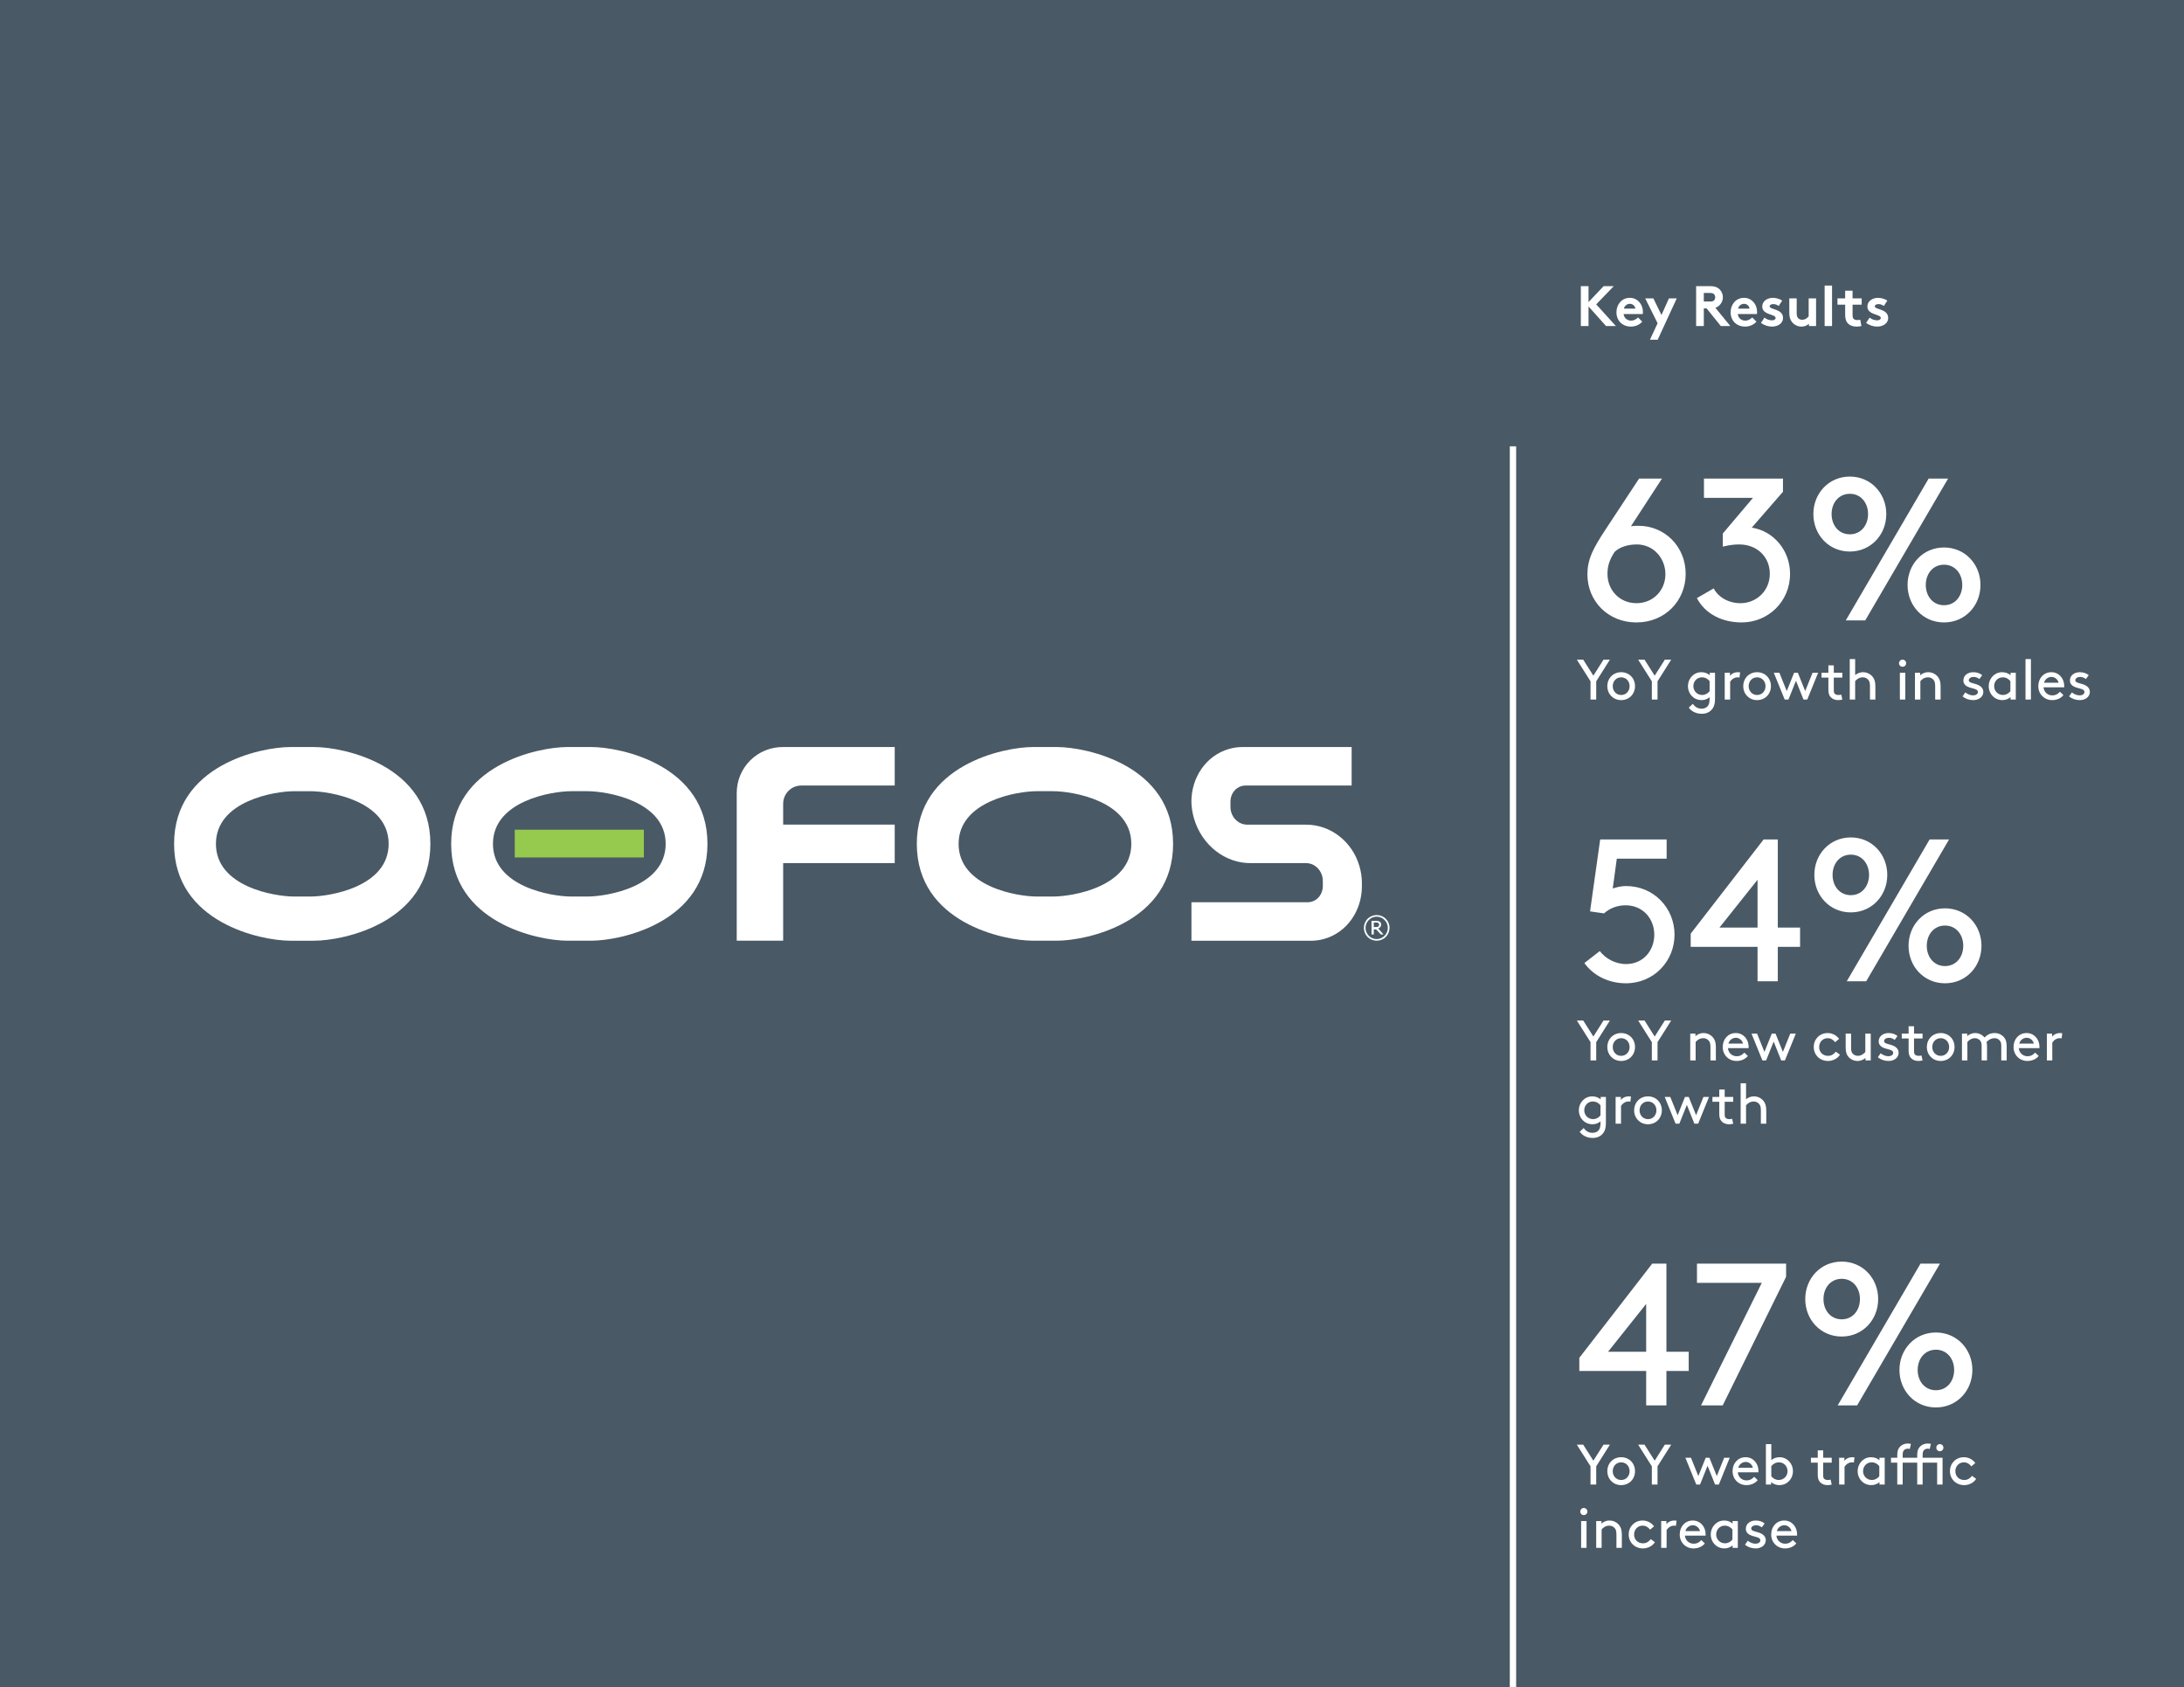 <svg width="690" height="533" viewBox="0 0 690 533" fill="none" xmlns="http://www.w3.org/2000/svg">
<rect width="690" height="533" fill="#495965"/>
<path d="M435.708 292.087C435.708 291.98 435.69 291.89 435.636 291.783C435.583 291.693 435.511 291.622 435.422 291.568C435.332 291.514 435.225 291.479 435.117 291.461C434.974 291.443 434.849 291.443 434.706 291.443H434.026V292.874H434.617C434.778 292.874 434.939 292.856 435.117 292.838C435.243 292.82 435.35 292.767 435.457 292.695C435.547 292.624 435.618 292.534 435.654 292.445C435.69 292.337 435.708 292.212 435.708 292.087ZM437.103 295.218H436.262L434.76 293.608H434.026V295.218H433.311V290.924H434.652C434.885 290.924 435.1 290.942 435.314 290.96C435.493 290.978 435.672 291.049 435.833 291.139C435.994 291.228 436.137 291.353 436.227 291.532C436.316 291.711 436.37 291.908 436.352 292.105C436.352 292.373 436.28 292.659 436.101 292.856C435.923 293.071 435.69 293.232 435.439 293.339L437.103 295.218Z" fill="white"/>
<path d="M437.425 295.629C436.083 297.007 433.864 297.025 432.505 295.683C432.487 295.665 432.469 295.647 432.451 295.629C431.073 294.252 431.073 292.015 432.451 290.638C433.811 289.26 436.011 289.242 437.389 290.602C437.407 290.62 437.425 290.638 437.425 290.638C438.802 292.015 438.802 294.234 437.425 295.629ZM437.818 290.262C436.226 288.688 433.668 288.688 432.075 290.262C430.501 291.854 430.501 294.413 432.075 296.005C433.668 297.579 436.226 297.579 437.818 296.005C438.57 295.236 438.999 294.216 438.999 293.142C439.017 292.051 438.587 291.013 437.818 290.262Z" fill="white"/>
<path d="M247.428 260.511H282.672V272.676H247.428V297.186H232.758V250.51C232.758 242.424 239.359 235.911 247.446 236.001H282.672V248.166H253.153C249.986 248.166 247.428 250.743 247.428 253.909V260.511Z" fill="white"/>
<path d="M412.736 260.528C420.16 260.546 427.173 265.627 429.499 273.659C430 275.377 430.268 277.166 430.268 278.955V279.957C430.286 287.614 425.653 294.502 418.443 296.595C417.047 297.006 415.598 297.203 414.149 297.203H376.418V285.038H413.04C413.505 285.056 413.97 284.984 414.418 284.859C416.475 284.268 417.817 282.336 417.924 280.171C417.924 280.136 417.924 278.454 417.924 278.4C417.942 277.81 417.87 277.22 417.692 276.647C416.994 274.268 414.918 272.693 412.718 272.675H395.096C387.188 272.729 379.71 267.129 377.223 258.56C376.705 256.807 376.436 255 376.4 253.193C376.436 245.553 381.052 238.701 388.226 236.626C389.621 236.215 391.071 236 392.52 236H427.03V248.165H393.611C393.146 248.148 392.681 248.219 392.233 248.344C390.212 248.935 388.87 250.795 388.745 252.942C388.745 252.996 388.745 254.731 388.745 254.785C388.727 255.393 388.798 256.001 388.977 256.574C389.675 258.953 391.75 260.51 393.951 260.528H412.736Z" fill="white"/>
<path d="M98.044 283.233H92.946C86.72 283.233 68.221 280.138 68.221 266.595C68.221 253.052 86.72 249.957 92.946 249.957H98.062C104.288 249.957 122.787 253.052 122.787 266.595C122.787 280.138 104.27 283.233 98.044 283.233ZM99.297 236.003H91.693C82.462 236.003 55 241.692 55 266.595C55 291.499 82.462 297.188 91.693 297.188H99.279C108.51 297.188 135.972 291.499 135.972 266.595C135.972 241.692 108.528 236.003 99.297 236.003Z" fill="white"/>
<path d="M185.53 283.231H180.467C174.241 283.231 155.742 280.136 155.742 266.593C155.742 253.05 174.241 249.955 180.467 249.955H185.583C191.809 249.955 210.308 253.05 210.308 266.593C210.308 280.136 191.809 283.231 185.583 283.231H185.53ZM186.782 236H179.232C170.001 236 142.539 241.689 142.539 266.593C142.539 291.496 170.001 297.185 179.232 297.185H186.818C196.049 297.185 223.511 291.496 223.511 266.593C223.511 241.689 196.067 236 186.818 236" fill="white"/>
<path d="M332.766 283.231H327.578C321.352 283.231 302.854 280.136 302.854 266.593C302.854 253.05 321.352 249.955 327.578 249.955H332.695C338.921 249.955 357.419 253.05 357.419 266.593C357.419 280.136 338.921 283.231 332.695 283.231H332.766ZM333.84 236H326.344C317.112 236 289.65 241.689 289.65 266.593C289.65 291.496 317.112 297.185 326.344 297.185H333.929C343.161 297.185 370.622 291.496 370.622 266.593C370.622 241.689 343.161 236 333.929 236" fill="white"/>
<path d="M203.417 262.121H162.627V270.888H203.417V262.121Z" fill="#96CA4F"/>
<path d="M507.396 103H510.51L504.3 96.16L509.844 90.4H506.64L501.87 95.44V90.4H499.44V103H501.87V96.808L507.396 103ZM517.511 100.282C517.097 100.732 516.305 101.29 515.315 101.29C514.073 101.29 513.083 100.444 512.957 99.22H519.005C519.041 99.022 519.059 98.788 519.059 98.554C519.059 96.124 517.349 94.09 514.937 94.09C512.345 94.09 510.689 96.214 510.689 98.644C510.689 101.38 512.651 103.18 515.261 103.18C516.611 103.18 517.997 102.622 518.843 101.614L517.511 100.282ZM513.065 97.51C513.173 96.718 513.965 95.98 514.937 95.98C515.891 95.98 516.593 96.736 516.665 97.51H513.065ZM523.726 107.32L529.738 94.27H527.272L524.914 99.508L522.358 94.27H519.784L523.69 102.118L521.278 107.32H523.726ZM539.174 97.42L543.656 103H546.662L541.946 97.222C542.45 97.06 542.864 96.808 543.206 96.484C543.89 95.836 544.322 94.918 544.322 93.91C544.322 92.902 543.89 91.984 543.206 91.336C542.576 90.76 541.748 90.4 540.452 90.4H535.862V103H538.292V97.42H539.174ZM538.292 95.26V92.56H540.308C541.01 92.56 541.316 92.722 541.532 92.956C541.748 93.19 541.892 93.55 541.892 93.928C541.892 94.288 541.748 94.648 541.532 94.882C541.316 95.116 541.01 95.26 540.308 95.26H538.292ZM553.581 100.282C553.167 100.732 552.375 101.29 551.385 101.29C550.143 101.29 549.153 100.444 549.027 99.22L555.075 99.22C555.111 99.022 555.129 98.788 555.129 98.554C555.129 96.124 553.419 94.09 551.007 94.09C548.415 94.09 546.759 96.214 546.759 98.644C546.759 101.38 548.721 103.18 551.331 103.18C552.681 103.18 554.067 102.622 554.913 101.614L553.581 100.282ZM549.135 97.51C549.243 96.718 550.035 95.98 551.007 95.98C551.961 95.98 552.663 96.736 552.735 97.51H549.135ZM556.336 102.01C557.362 102.766 558.64 103.18 559.846 103.18C561.682 103.18 563.32 102.154 563.32 100.48C563.32 97.456 559.09 97.906 559.09 96.772C559.09 96.322 559.63 96.07 560.278 96.07C560.908 96.07 561.502 96.34 561.952 96.664L563.05 94.972C562.474 94.522 561.232 94.09 560.098 94.09C558.37 94.09 556.75 95.134 556.75 96.808C556.75 99.616 560.98 99.148 560.98 100.462C560.98 100.894 560.494 101.2 559.864 101.2C558.982 101.2 558.064 100.876 557.47 100.336L556.336 102.01ZM571.419 94.27V99.94C571.095 100.354 570.375 101.02 569.385 101.02C568.935 101.02 568.431 100.876 568.071 100.48C567.801 100.174 567.639 99.778 567.639 98.986V94.27H565.299V98.896C565.299 100.192 565.623 101.092 566.181 101.776C566.865 102.622 567.945 103.18 569.151 103.18C569.997 103.18 570.825 102.91 571.509 102.298V103H573.759V94.27H571.419ZM578.805 90.22H576.465V103H578.805V90.22ZM587.72 101.02C587.558 101.056 587.108 101.11 586.766 101.11C586.19 101.11 585.812 100.948 585.578 100.678C585.38 100.444 585.29 100.12 585.29 99.58V96.25H588.17V94.27H585.29V91.84H582.95V94.27H580.52V96.25H582.95V99.31C582.95 100.552 583.148 101.326 583.598 101.92C584.192 102.712 585.218 103.18 586.622 103.18C587.072 103.18 587.774 103.108 588.08 103L587.72 101.02ZM589.558 102.01C590.584 102.766 591.862 103.18 593.068 103.18C594.904 103.18 596.542 102.154 596.542 100.48C596.542 97.456 592.312 97.906 592.312 96.772C592.312 96.322 592.852 96.07 593.5 96.07C594.13 96.07 594.724 96.34 595.174 96.664L596.272 94.972C595.696 94.522 594.454 94.09 593.32 94.09C591.592 94.09 589.972 95.134 589.972 96.808C589.972 99.616 594.202 99.148 594.202 100.462C594.202 100.894 593.716 101.2 593.086 101.2C592.204 101.2 591.286 100.876 590.692 100.336L589.558 102.01Z" fill="white"/>
<path d="M510.096 174.368C511.696 172.832 514.256 172 517.136 172C522.384 172 526.16 176.352 526.16 181.408C526.16 186.4 522.384 190.56 517.008 190.56C511.824 190.56 507.856 186.592 507.856 181.28C507.856 178.72 508.56 176.736 510.096 174.368ZM525.072 151.2H517.84L507.216 167.328C505.424 170.016 503.888 172.576 502.992 174.624C501.84 177.248 501.52 179.36 501.52 181.472C501.52 189.856 507.984 196.64 517.008 196.64C525.968 196.64 532.56 189.856 532.56 181.28C532.56 172.64 525.904 166.112 517.712 166.112C516.944 166.112 516.112 166.112 515.28 166.24L525.072 151.2ZM536.1 188.96C538.724 193.952 544.1 196.64 550.244 196.64C558.564 196.64 565.54 190.112 565.54 181.28C565.54 173.792 560.228 167.712 553.444 166.688L563.3 155.36V151.2H538.34V157.28H553.828L544.292 168.544V172.704C544.996 172.512 546.98 172 549.476 172C555.108 172 559.14 175.904 559.14 181.28C559.14 186.656 554.916 190.56 549.86 190.56C546.148 190.56 542.884 188.704 541.412 185.888L536.1 188.96ZM589.287 196L615.463 151.2H609.319L583.143 196H589.287ZM595.943 162.4C595.943 155.872 591.079 150.56 584.423 150.56C577.767 150.56 572.903 155.872 572.903 162.4C572.903 168.928 577.767 174.24 584.423 174.24C591.079 174.24 595.943 168.928 595.943 162.4ZM578.663 162.4C578.663 158.88 580.903 156 584.423 156C587.943 156 590.183 158.88 590.183 162.4C590.183 165.92 587.943 168.8 584.423 168.8C580.903 168.8 578.663 165.92 578.663 162.4ZM625.703 184.8C625.703 178.272 620.839 172.96 614.183 172.96C607.527 172.96 602.663 178.272 602.663 184.8C602.663 191.328 607.527 196.64 614.183 196.64C620.839 196.64 625.703 191.328 625.703 184.8ZM608.423 184.8C608.423 181.28 610.663 178.4 614.183 178.4C617.703 178.4 619.943 181.28 619.943 184.8C619.943 188.32 617.703 191.2 614.183 191.2C610.663 191.2 608.423 188.32 608.423 184.8Z" fill="white"/>
<path d="M508.62 208.4H506.604L503.4 213.458L500.196 208.4H498.18L502.5 215.24V221H504.3V215.24L508.62 208.4ZM507.81 216.77C507.81 219.29 509.682 221.18 512.184 221.18C514.686 221.18 516.558 219.29 516.558 216.77C516.558 214.25 514.686 212.36 512.184 212.36C509.682 212.36 507.81 214.25 507.81 216.77ZM509.52 216.77C509.52 215.222 510.618 213.98 512.184 213.98C513.75 213.98 514.848 215.222 514.848 216.77C514.848 218.318 513.75 219.56 512.184 219.56C510.618 219.56 509.52 218.318 509.52 216.77ZM527.991 208.4H525.975L522.771 213.458L519.567 208.4H517.551L521.871 215.24V221H523.671V215.24L527.991 208.4ZM540.121 220.262V220.73C540.121 221.792 539.959 222.44 539.653 222.908C539.239 223.538 538.519 223.88 537.601 223.88C536.215 223.88 535.423 223.178 534.811 222.368L533.551 223.538C534.091 224.384 535.477 225.5 537.673 225.5C539.347 225.5 540.643 224.726 541.327 223.412C541.669 222.746 541.831 221.9 541.831 220.64V212.54H540.175V213.314C539.401 212.648 538.483 212.36 537.529 212.36C536.737 212.36 536.035 212.558 535.459 212.9C534.181 213.656 533.281 215.078 533.281 216.77C533.281 218.462 534.163 219.866 535.441 220.622C536.017 220.964 536.809 221.18 537.565 221.18C538.573 221.18 539.437 220.856 540.121 220.262ZM540.121 218.354C539.545 219.128 538.663 219.56 537.799 219.56C536.161 219.56 534.991 218.282 534.991 216.77C534.991 215.294 536.071 213.98 537.709 213.98C538.735 213.98 539.599 214.502 540.121 215.186V218.354ZM549.759 212.414C549.561 212.378 549.273 212.36 549.093 212.36C547.851 212.36 546.969 212.936 546.555 213.512V212.54H544.899V221H546.609V215.402C547.077 214.592 548.013 213.98 548.895 213.98C549.165 213.98 549.363 213.998 549.561 214.052L549.759 212.414ZM550.753 216.77C550.753 219.29 552.625 221.18 555.127 221.18C557.629 221.18 559.501 219.29 559.501 216.77C559.501 214.25 557.629 212.36 555.127 212.36C552.625 212.36 550.753 214.25 550.753 216.77ZM552.463 216.77C552.463 215.222 553.561 213.98 555.127 213.98C556.693 213.98 557.791 215.222 557.791 216.77C557.791 218.318 556.693 219.56 555.127 219.56C553.561 219.56 552.463 218.318 552.463 216.77ZM566.815 212.54L564.493 218.318L562.171 212.54H560.407L563.845 221H565.033L567.409 215.06L569.785 221H570.973L574.411 212.54H572.647L570.325 218.318L568.003 212.54H566.815ZM581.717 219.452C581.465 219.524 581.033 219.56 580.781 219.56C580.331 219.56 579.845 219.398 579.611 219.11C579.395 218.858 579.359 218.48 579.359 218.03V214.07H582.059V212.54H579.359V210.2H577.649V212.54H575.489V214.07H577.649V217.94C577.649 218.858 577.829 219.632 578.333 220.19C578.873 220.802 579.665 221.18 580.727 221.18C581.213 221.18 581.735 221.108 582.059 221L581.717 219.452ZM586.107 208.22H584.397V221H586.107V215.186C586.611 214.574 587.421 213.98 588.537 213.98C589.239 213.98 589.887 214.304 590.283 214.808C590.589 215.186 590.787 215.69 590.787 216.77V221H592.497V216.86C592.497 215.402 592.209 214.538 591.669 213.854C590.949 212.936 589.833 212.36 588.591 212.36C587.421 212.36 586.575 212.882 586.107 213.278V208.22ZM600.235 221H601.945V212.54H600.235V221ZM599.965 209.534C599.965 210.164 600.451 210.65 601.081 210.65C601.711 210.65 602.215 210.164 602.215 209.534C602.215 208.904 601.711 208.4 601.081 208.4C600.451 208.4 599.965 208.904 599.965 209.534ZM606.655 212.54H604.999V221H606.709V215.186C607.213 214.574 608.023 213.98 609.139 213.98C609.841 213.98 610.489 214.304 610.885 214.808C611.191 215.186 611.389 215.69 611.389 216.77V221H613.099V216.86C613.099 215.402 612.811 214.538 612.271 213.854C611.551 212.936 610.435 212.36 609.193 212.36C607.969 212.36 607.105 212.918 606.655 213.35V212.54ZM620.027 220.01C620.963 220.766 622.097 221.18 623.447 221.18C625.103 221.18 626.597 220.19 626.597 218.588C626.597 216.842 624.851 216.248 623.519 215.906C622.673 215.69 622.007 215.492 622.007 214.916C622.007 214.25 622.709 213.854 623.537 213.854C624.221 213.854 624.833 214.124 625.355 214.52L626.237 213.296C625.571 212.756 624.671 212.36 623.429 212.36C621.917 212.36 620.297 213.188 620.297 215.006C620.297 216.194 621.215 216.842 622.241 217.184C623.483 217.598 624.887 217.652 624.887 218.624C624.887 219.29 624.149 219.686 623.411 219.686C622.565 219.686 621.701 219.362 620.909 218.75L620.027 220.01ZM635.202 221H636.858V212.54H635.202V213.314C634.428 212.648 633.51 212.36 632.556 212.36C631.764 212.36 631.062 212.558 630.486 212.9C629.208 213.656 628.308 215.078 628.308 216.77C628.308 218.462 629.19 219.866 630.468 220.622C631.044 220.964 631.836 221.18 632.592 221.18C633.6 221.18 634.518 220.838 635.202 220.226V221ZM635.148 218.354C634.572 219.128 633.69 219.56 632.826 219.56C631.188 219.56 630.018 218.282 630.018 216.77C630.018 215.294 631.098 213.98 632.736 213.98C633.762 213.98 634.626 214.502 635.148 215.186V218.354ZM639.926 221H641.636V208.22H639.926V221ZM652.142 217.13C652.16 216.968 652.16 216.842 652.16 216.77C652.16 214.268 650.45 212.36 648.092 212.36C645.698 212.36 643.97 214.232 643.97 216.77C643.97 219.308 645.878 221.18 648.344 221.18C650.072 221.18 651.278 220.406 651.908 219.596L650.792 218.534C650.306 219.074 649.622 219.686 648.362 219.686C646.886 219.686 645.716 218.552 645.626 217.13H652.142ZM648.146 213.854C649.154 213.854 650.126 214.61 650.378 215.69H645.77C646.058 214.592 647.048 213.854 648.146 213.854ZM653.689 220.01C654.625 220.766 655.759 221.18 657.109 221.18C658.765 221.18 660.259 220.19 660.259 218.588C660.259 216.842 658.513 216.248 657.181 215.906C656.335 215.69 655.669 215.492 655.669 214.916C655.669 214.25 656.371 213.854 657.199 213.854C657.883 213.854 658.495 214.124 659.017 214.52L659.899 213.296C659.233 212.756 658.333 212.36 657.091 212.36C655.579 212.36 653.959 213.188 653.959 215.006C653.959 216.194 654.877 216.842 655.903 217.184C657.145 217.598 658.549 217.652 658.549 218.624C658.549 219.29 657.811 219.686 657.073 219.686C656.227 219.686 655.363 219.362 654.571 218.75L653.689 220.01Z" fill="white"/>
<path d="M526.544 271.28V265.2H505.552L502.352 287.92L506.768 288.56C508.432 287.024 510.864 286 513.552 286C519.056 286 522.64 290.224 522.64 295.28C522.64 300.336 519.12 304.56 513.744 304.56C510.16 304.56 507.152 302.704 505.424 300.464L500.56 304.24C503.312 308.144 508.176 310.64 513.68 310.64C522.512 310.64 529.04 303.664 529.04 295.28C529.04 286.896 522.512 279.92 513.744 279.92C512.272 279.92 510.864 280.24 509.52 280.688L510.8 271.28H526.544ZM534.148 299.12H555.268V310H561.668V299.12H568.708V293.04H561.668V265.2H557.188L534.148 294.96V299.12ZM543.236 293.04L555.268 277.936V293.04H543.236ZM589.599 310L615.775 265.2H609.631L583.455 310H589.599ZM596.255 276.4C596.255 269.872 591.391 264.56 584.735 264.56C578.079 264.56 573.215 269.872 573.215 276.4C573.215 282.928 578.079 288.24 584.735 288.24C591.391 288.24 596.255 282.928 596.255 276.4ZM578.975 276.4C578.975 272.88 581.215 270 584.735 270C588.255 270 590.495 272.88 590.495 276.4C590.495 279.92 588.255 282.8 584.735 282.8C581.215 282.8 578.975 279.92 578.975 276.4ZM626.015 298.8C626.015 292.272 621.151 286.96 614.495 286.96C607.839 286.96 602.975 292.272 602.975 298.8C602.975 305.328 607.839 310.64 614.495 310.64C621.151 310.64 626.015 305.328 626.015 298.8ZM608.735 298.8C608.735 295.28 610.975 292.4 614.495 292.4C618.015 292.4 620.255 295.28 620.255 298.8C620.255 302.32 618.015 305.2 614.495 305.2C610.975 305.2 608.735 302.32 608.735 298.8Z" fill="white"/>
<path d="M508.62 322.4H506.604L503.4 327.458L500.196 322.4H498.18L502.5 329.24V335H504.3V329.24L508.62 322.4ZM507.81 330.77C507.81 333.29 509.682 335.18 512.184 335.18C514.686 335.18 516.558 333.29 516.558 330.77C516.558 328.25 514.686 326.36 512.184 326.36C509.682 326.36 507.81 328.25 507.81 330.77ZM509.52 330.77C509.52 329.222 510.618 327.98 512.184 327.98C513.75 327.98 514.848 329.222 514.848 330.77C514.848 332.318 513.75 333.56 512.184 333.56C510.618 333.56 509.52 332.318 509.52 330.77ZM527.991 322.4H525.975L522.771 327.458L519.567 322.4H517.551L521.871 329.24V335H523.671V329.24L527.991 322.4ZM535.657 326.54H534.001V335H535.711V329.186C536.215 328.574 537.025 327.98 538.141 327.98C538.843 327.98 539.491 328.304 539.887 328.808C540.193 329.186 540.391 329.69 540.391 330.77V335H542.101V330.86C542.101 329.402 541.813 328.538 541.273 327.854C540.553 326.936 539.437 326.36 538.195 326.36C536.971 326.36 536.107 326.918 535.657 327.35V326.54ZM552.439 331.13C552.457 330.968 552.457 330.842 552.457 330.77C552.457 328.268 550.747 326.36 548.389 326.36C545.995 326.36 544.267 328.232 544.267 330.77C544.267 333.308 546.175 335.18 548.641 335.18C550.369 335.18 551.575 334.406 552.205 333.596L551.089 332.534C550.603 333.074 549.919 333.686 548.659 333.686C547.183 333.686 546.013 332.552 545.923 331.13H552.439ZM548.443 327.854C549.451 327.854 550.423 328.61 550.675 329.69H546.067C546.355 328.592 547.345 327.854 548.443 327.854ZM559.766 326.54L557.444 332.318L555.122 326.54H553.358L556.796 335H557.984L560.36 329.06L562.736 335H563.924L567.362 326.54H565.598L563.276 332.318L560.954 326.54H559.766ZM579.991 332.246C579.451 332.966 578.659 333.56 577.543 333.56C575.923 333.56 574.735 332.426 574.735 330.77C574.735 329.168 575.905 327.98 577.435 327.98C578.515 327.98 579.307 328.61 579.775 329.258L581.035 328.196C580.243 327.098 578.911 326.36 577.435 326.36C574.897 326.36 573.025 328.268 573.025 330.77C573.025 333.272 574.933 335.18 577.543 335.18C579.091 335.18 580.603 334.37 581.305 333.2L579.991 332.246ZM586.89 335.18C588.06 335.18 588.996 334.586 589.374 334.226V335H591.03V326.54H589.32V332.354C588.834 332.93 587.988 333.56 586.944 333.56C586.296 333.56 585.684 333.272 585.306 332.822C585 332.462 584.82 331.994 584.82 331.13V326.54H583.11V330.86C583.11 332.282 583.362 333.11 583.884 333.758C584.586 334.64 585.684 335.18 586.89 335.18ZM593.273 334.01C594.209 334.766 595.343 335.18 596.693 335.18C598.349 335.18 599.843 334.19 599.843 332.588C599.843 330.842 598.097 330.248 596.765 329.906C595.919 329.69 595.253 329.492 595.253 328.916C595.253 328.25 595.955 327.854 596.783 327.854C597.467 327.854 598.079 328.124 598.601 328.52L599.483 327.296C598.817 326.756 597.917 326.36 596.675 326.36C595.163 326.36 593.543 327.188 593.543 329.006C593.543 330.194 594.461 330.842 595.487 331.184C596.729 331.598 598.133 331.652 598.133 332.624C598.133 333.29 597.395 333.686 596.657 333.686C595.811 333.686 594.947 333.362 594.155 332.75L593.273 334.01ZM607.064 333.452C606.812 333.524 606.38 333.56 606.128 333.56C605.678 333.56 605.192 333.398 604.958 333.11C604.742 332.858 604.706 332.48 604.706 332.03V328.07H607.406V326.54H604.706V324.2H602.996V326.54H600.836V328.07H602.996V331.94C602.996 332.858 603.176 333.632 603.68 334.19C604.22 334.802 605.012 335.18 606.074 335.18C606.56 335.18 607.082 335.108 607.406 335L607.064 333.452ZM608.761 330.77C608.761 333.29 610.633 335.18 613.135 335.18C615.637 335.18 617.509 333.29 617.509 330.77C617.509 328.25 615.637 326.36 613.135 326.36C610.633 326.36 608.761 328.25 608.761 330.77ZM610.471 330.77C610.471 329.222 611.569 327.98 613.135 327.98C614.701 327.98 615.799 329.222 615.799 330.77C615.799 332.318 614.701 333.56 613.135 333.56C611.569 333.56 610.471 332.318 610.471 330.77ZM619.852 326.54V335H621.562V329.186C622.048 328.61 622.894 327.98 623.938 327.98C624.586 327.98 625.198 328.268 625.576 328.718C625.882 329.078 626.062 329.546 626.062 330.41V335H627.772V330.68C627.772 330.086 627.718 329.6 627.628 329.186C628.186 328.61 628.978 327.98 630.202 327.98C630.832 327.98 631.408 328.268 631.786 328.718C632.092 329.078 632.272 329.546 632.272 330.41V335H633.982V330.68C633.982 329.258 633.73 328.43 633.208 327.782C632.506 326.9 631.408 326.36 630.202 326.36C628.672 326.36 627.754 326.99 626.98 327.764C626.278 326.918 625.234 326.36 623.992 326.36C622.84 326.36 621.85 326.972 621.508 327.35V326.54H619.852ZM644.32 331.13C644.338 330.968 644.338 330.842 644.338 330.77C644.338 328.268 642.628 326.36 640.27 326.36C637.876 326.36 636.148 328.232 636.148 330.77C636.148 333.308 638.056 335.18 640.522 335.18C642.25 335.18 643.456 334.406 644.086 333.596L642.97 332.534C642.484 333.074 641.8 333.686 640.54 333.686C639.064 333.686 637.894 332.552 637.804 331.13H644.32ZM640.324 327.854C641.332 327.854 642.304 328.61 642.556 329.69H637.948C638.236 328.592 639.226 327.854 640.324 327.854ZM651.536 326.414C651.338 326.378 651.05 326.36 650.87 326.36C649.628 326.36 648.746 326.936 648.332 327.512V326.54H646.676V335H648.386V329.402C648.854 328.592 649.79 327.98 650.672 327.98C650.942 327.98 651.14 327.998 651.338 328.052L651.536 326.414ZM505.65 354.262V354.73C505.65 355.792 505.488 356.44 505.182 356.908C504.768 357.538 504.048 357.88 503.13 357.88C501.744 357.88 500.952 357.178 500.34 356.368L499.08 357.538C499.62 358.384 501.006 359.5 503.202 359.5C504.876 359.5 506.172 358.726 506.856 357.412C507.198 356.746 507.36 355.9 507.36 354.64V346.54H505.704V347.314C504.93 346.648 504.012 346.36 503.058 346.36C502.266 346.36 501.564 346.558 500.988 346.9C499.71 347.656 498.81 349.078 498.81 350.77C498.81 352.462 499.692 353.866 500.97 354.622C501.546 354.964 502.338 355.18 503.094 355.18C504.102 355.18 504.966 354.856 505.65 354.262ZM505.65 352.354C505.074 353.128 504.192 353.56 503.328 353.56C501.69 353.56 500.52 352.282 500.52 350.77C500.52 349.294 501.6 347.98 503.238 347.98C504.264 347.98 505.128 348.502 505.65 349.186V352.354ZM515.288 346.414C515.09 346.378 514.802 346.36 514.622 346.36C513.38 346.36 512.498 346.936 512.084 347.512V346.54H510.428V355H512.138V349.402C512.606 348.592 513.542 347.98 514.424 347.98C514.694 347.98 514.892 347.998 515.09 348.052L515.288 346.414ZM516.283 350.77C516.283 353.29 518.155 355.18 520.657 355.18C523.159 355.18 525.031 353.29 525.031 350.77C525.031 348.25 523.159 346.36 520.657 346.36C518.155 346.36 516.283 348.25 516.283 350.77ZM517.993 350.77C517.993 349.222 519.091 347.98 520.657 347.98C522.223 347.98 523.321 349.222 523.321 350.77C523.321 352.318 522.223 353.56 520.657 353.56C519.091 353.56 517.993 352.318 517.993 350.77ZM532.344 346.54L530.022 352.318L527.7 346.54H525.936L529.374 355H530.562L532.938 349.06L535.314 355H536.502L539.94 346.54H538.176L535.854 352.318L533.532 346.54H532.344ZM547.246 353.452C546.994 353.524 546.562 353.56 546.31 353.56C545.86 353.56 545.374 353.398 545.14 353.11C544.924 352.858 544.888 352.48 544.888 352.03V348.07H547.588V346.54H544.888V344.2H543.178V346.54H541.018V348.07H543.178V351.94C543.178 352.858 543.358 353.632 543.862 354.19C544.402 354.802 545.194 355.18 546.256 355.18C546.742 355.18 547.264 355.108 547.588 355L547.246 353.452ZM551.636 342.22H549.926V355H551.636V349.186C552.14 348.574 552.95 347.98 554.066 347.98C554.768 347.98 555.416 348.304 555.812 348.808C556.118 349.186 556.316 349.69 556.316 350.77V355H558.026V350.86C558.026 349.402 557.738 348.538 557.198 347.854C556.478 346.936 555.362 346.36 554.12 346.36C552.95 346.36 552.104 346.882 551.636 347.278V342.22Z" fill="white"/>
<path d="M498.96 433.12H520.08V444H526.48V433.12H533.52V427.04H526.48V399.2H522L498.96 428.96V433.12ZM508.048 427.04L520.08 411.936V427.04H508.048ZM544.258 444L564.29 403.36V399.2H536.13V405.28H556.61L537.41 444H544.258ZM586.724 444L612.9 399.2H606.756L580.58 444H586.724ZM593.38 410.4C593.38 403.872 588.516 398.56 581.86 398.56C575.204 398.56 570.34 403.872 570.34 410.4C570.34 416.928 575.204 422.24 581.86 422.24C588.516 422.24 593.38 416.928 593.38 410.4ZM576.1 410.4C576.1 406.88 578.34 404 581.86 404C585.38 404 587.62 406.88 587.62 410.4C587.62 413.92 585.38 416.8 581.86 416.8C578.34 416.8 576.1 413.92 576.1 410.4ZM623.14 432.8C623.14 426.272 618.276 420.96 611.62 420.96C604.964 420.96 600.1 426.272 600.1 432.8C600.1 439.328 604.964 444.64 611.62 444.64C618.276 444.64 623.14 439.328 623.14 432.8ZM605.86 432.8C605.86 429.28 608.1 426.4 611.62 426.4C615.14 426.4 617.38 429.28 617.38 432.8C617.38 436.32 615.14 439.2 611.62 439.2C608.1 439.2 605.86 436.32 605.86 432.8Z" fill="white"/>
<path d="M508.62 456.4H506.604L503.4 461.458L500.196 456.4H498.18L502.5 463.24V469H504.3V463.24L508.62 456.4ZM507.81 464.77C507.81 467.29 509.682 469.18 512.184 469.18C514.686 469.18 516.558 467.29 516.558 464.77C516.558 462.25 514.686 460.36 512.184 460.36C509.682 460.36 507.81 462.25 507.81 464.77ZM509.52 464.77C509.52 463.222 510.618 461.98 512.184 461.98C513.75 461.98 514.848 463.222 514.848 464.77C514.848 466.318 513.75 467.56 512.184 467.56C510.618 467.56 509.52 466.318 509.52 464.77ZM527.991 456.4H525.975L522.771 461.458L519.567 456.4H517.551L521.871 463.24V469H523.671V463.24L527.991 456.4ZM538.883 460.54L536.561 466.318L534.239 460.54H532.475L535.913 469H537.101L539.477 463.06L541.853 469H543.041L546.479 460.54H544.715L542.393 466.318L540.071 460.54H538.883ZM555.55 465.13C555.568 464.968 555.568 464.842 555.568 464.77C555.568 462.268 553.858 460.36 551.5 460.36C549.106 460.36 547.378 462.232 547.378 464.77C547.378 467.308 549.286 469.18 551.752 469.18C553.48 469.18 554.686 468.406 555.316 467.596L554.2 466.534C553.714 467.074 553.03 467.686 551.77 467.686C550.294 467.686 549.124 466.552 549.034 465.13H555.55ZM551.554 461.854C552.562 461.854 553.534 462.61 553.786 463.69H549.178C549.466 462.592 550.456 461.854 551.554 461.854ZM559.563 468.226C560.247 468.838 561.165 469.18 562.173 469.18C562.929 469.18 563.721 468.964 564.297 468.622C565.575 467.866 566.457 466.462 566.457 464.77C566.457 463.078 565.557 461.656 564.279 460.9C563.703 460.558 563.001 460.36 562.209 460.36C561.291 460.36 560.373 460.648 559.617 461.278V456.22H557.907V469H559.563V468.226ZM559.617 463.186C560.139 462.502 561.003 461.98 562.029 461.98C563.667 461.98 564.747 463.294 564.747 464.77C564.747 466.282 563.577 467.56 561.939 467.56C561.075 467.56 560.193 467.128 559.617 466.354V463.186ZM578.359 467.452C578.107 467.524 577.675 467.56 577.423 467.56C576.973 467.56 576.487 467.398 576.253 467.11C576.037 466.858 576.001 466.48 576.001 466.03V462.07H578.701V460.54H576.001V458.2H574.291V460.54H572.131V462.07H574.291V465.94C574.291 466.858 574.471 467.632 574.975 468.19C575.515 468.802 576.307 469.18 577.369 469.18C577.855 469.18 578.377 469.108 578.701 469L578.359 467.452ZM585.9 460.414C585.702 460.378 585.414 460.36 585.234 460.36C583.992 460.36 583.11 460.936 582.696 461.512V460.54H581.04V469H582.75V463.402C583.218 462.592 584.154 461.98 585.036 461.98C585.306 461.98 585.504 461.998 585.702 462.052L585.9 460.414ZM593.788 469H595.444V460.54H593.788V461.314C593.014 460.648 592.096 460.36 591.142 460.36C590.35 460.36 589.648 460.558 589.072 460.9C587.794 461.656 586.894 463.078 586.894 464.77C586.894 466.462 587.776 467.866 589.054 468.622C589.63 468.964 590.422 469.18 591.178 469.18C592.186 469.18 593.104 468.838 593.788 468.226V469ZM593.734 466.354C593.158 467.128 592.276 467.56 591.412 467.56C589.774 467.56 588.604 466.282 588.604 464.77C588.604 463.294 589.684 461.98 591.322 461.98C592.348 461.98 593.212 462.502 593.734 463.186V466.354ZM610.032 456.166C609.798 456.094 609.384 456.04 609.024 456.04C607.872 456.04 606.864 456.562 606.252 457.444C605.874 457.984 605.712 458.686 605.712 459.82V460.54H601.122V459.766C601.122 458.992 601.212 458.56 601.446 458.254C601.734 457.876 602.256 457.66 602.742 457.66C602.976 457.66 603.246 457.696 603.372 457.732L603.732 456.166C603.498 456.094 603.084 456.04 602.724 456.04C601.572 456.04 600.564 456.562 599.952 457.444C599.574 457.984 599.412 458.686 599.412 459.82V460.54H597.432V462.07H599.412V469H601.122V462.07H605.712V469H607.422V462.07H612.012V469H613.722V460.54H607.422V459.766C607.422 458.992 607.512 458.56 607.746 458.254C608.034 457.876 608.556 457.66 609.042 457.66C609.276 457.66 609.546 457.696 609.672 457.732L610.032 456.166ZM611.742 457.354C611.742 457.984 612.228 458.47 612.858 458.47C613.488 458.47 613.992 457.984 613.992 457.354C613.992 456.724 613.488 456.22 612.858 456.22C612.228 456.22 611.742 456.724 611.742 457.354ZM623.022 466.246C622.482 466.966 621.69 467.56 620.574 467.56C618.954 467.56 617.766 466.426 617.766 464.77C617.766 463.168 618.936 461.98 620.466 461.98C621.546 461.98 622.338 462.61 622.806 463.258L624.066 462.196C623.274 461.098 621.942 460.36 620.466 460.36C617.928 460.36 616.056 462.268 616.056 464.77C616.056 467.272 617.964 469.18 620.574 469.18C622.122 469.18 623.634 468.37 624.336 467.2L623.022 466.246ZM499.53 489H501.24V480.54H499.53V489ZM499.26 477.534C499.26 478.164 499.746 478.65 500.376 478.65C501.006 478.65 501.51 478.164 501.51 477.534C501.51 476.904 501.006 476.4 500.376 476.4C499.746 476.4 499.26 476.904 499.26 477.534ZM505.95 480.54H504.294V489H506.004V483.186C506.508 482.574 507.318 481.98 508.434 481.98C509.136 481.98 509.784 482.304 510.18 482.808C510.486 483.186 510.684 483.69 510.684 484.77V489H512.394V484.86C512.394 483.402 512.106 482.538 511.566 481.854C510.846 480.936 509.73 480.36 508.488 480.36C507.264 480.36 506.4 480.918 505.95 481.35V480.54ZM521.526 486.246C520.986 486.966 520.194 487.56 519.078 487.56C517.458 487.56 516.27 486.426 516.27 484.77C516.27 483.168 517.44 481.98 518.97 481.98C520.05 481.98 520.842 482.61 521.31 483.258L522.57 482.196C521.778 481.098 520.446 480.36 518.97 480.36C516.432 480.36 514.56 482.268 514.56 484.77C514.56 487.272 516.468 489.18 519.078 489.18C520.626 489.18 522.138 488.37 522.84 487.2L521.526 486.246ZM529.685 480.414C529.487 480.378 529.199 480.36 529.019 480.36C527.777 480.36 526.895 480.936 526.481 481.512V480.54H524.825V489H526.535V483.402C527.003 482.592 527.939 481.98 528.821 481.98C529.091 481.98 529.289 481.998 529.487 482.052L529.685 480.414ZM538.851 485.13C538.869 484.968 538.869 484.842 538.869 484.77C538.869 482.268 537.159 480.36 534.801 480.36C532.407 480.36 530.679 482.232 530.679 484.77C530.679 487.308 532.587 489.18 535.053 489.18C536.781 489.18 537.987 488.406 538.617 487.596L537.501 486.534C537.015 487.074 536.331 487.686 535.071 487.686C533.595 487.686 532.425 486.552 532.335 485.13H538.851ZM534.855 481.854C535.863 481.854 536.835 482.61 537.087 483.69H532.479C532.767 482.592 533.757 481.854 534.855 481.854ZM547.382 489H549.038V480.54H547.382V481.314C546.608 480.648 545.69 480.36 544.736 480.36C543.944 480.36 543.242 480.558 542.666 480.9C541.388 481.656 540.488 483.078 540.488 484.77C540.488 486.462 541.37 487.866 542.648 488.622C543.224 488.964 544.016 489.18 544.772 489.18C545.78 489.18 546.698 488.838 547.382 488.226V489ZM547.328 486.354C546.752 487.128 545.87 487.56 545.006 487.56C543.368 487.56 542.198 486.282 542.198 484.77C542.198 483.294 543.278 481.98 544.916 481.98C545.942 481.98 546.806 482.502 547.328 483.186V486.354ZM551.296 488.01C552.232 488.766 553.366 489.18 554.716 489.18C556.372 489.18 557.866 488.19 557.866 486.588C557.866 484.842 556.12 484.248 554.788 483.906C553.942 483.69 553.276 483.492 553.276 482.916C553.276 482.25 553.978 481.854 554.806 481.854C555.49 481.854 556.102 482.124 556.624 482.52L557.506 481.296C556.84 480.756 555.94 480.36 554.698 480.36C553.186 480.36 551.566 481.188 551.566 483.006C551.566 484.194 552.484 484.842 553.51 485.184C554.752 485.598 556.156 485.652 556.156 486.624C556.156 487.29 555.418 487.686 554.68 487.686C553.834 487.686 552.97 487.362 552.178 486.75L551.296 488.01ZM567.75 485.13C567.768 484.968 567.768 484.842 567.768 484.77C567.768 482.268 566.058 480.36 563.7 480.36C561.306 480.36 559.578 482.232 559.578 484.77C559.578 487.308 561.486 489.18 563.952 489.18C565.68 489.18 566.886 488.406 567.516 487.596L566.4 486.534C565.914 487.074 565.23 487.686 563.97 487.686C562.494 487.686 561.324 486.552 561.234 485.13H567.75ZM563.754 481.854C564.762 481.854 565.734 482.61 565.986 483.69H561.378C561.666 482.592 562.656 481.854 563.754 481.854Z" fill="white"/>
<path d="M479 533V141H477V533H479Z" fill="white" mask="url(#path-10-inside-1_3170_139873)"/>
</svg>
